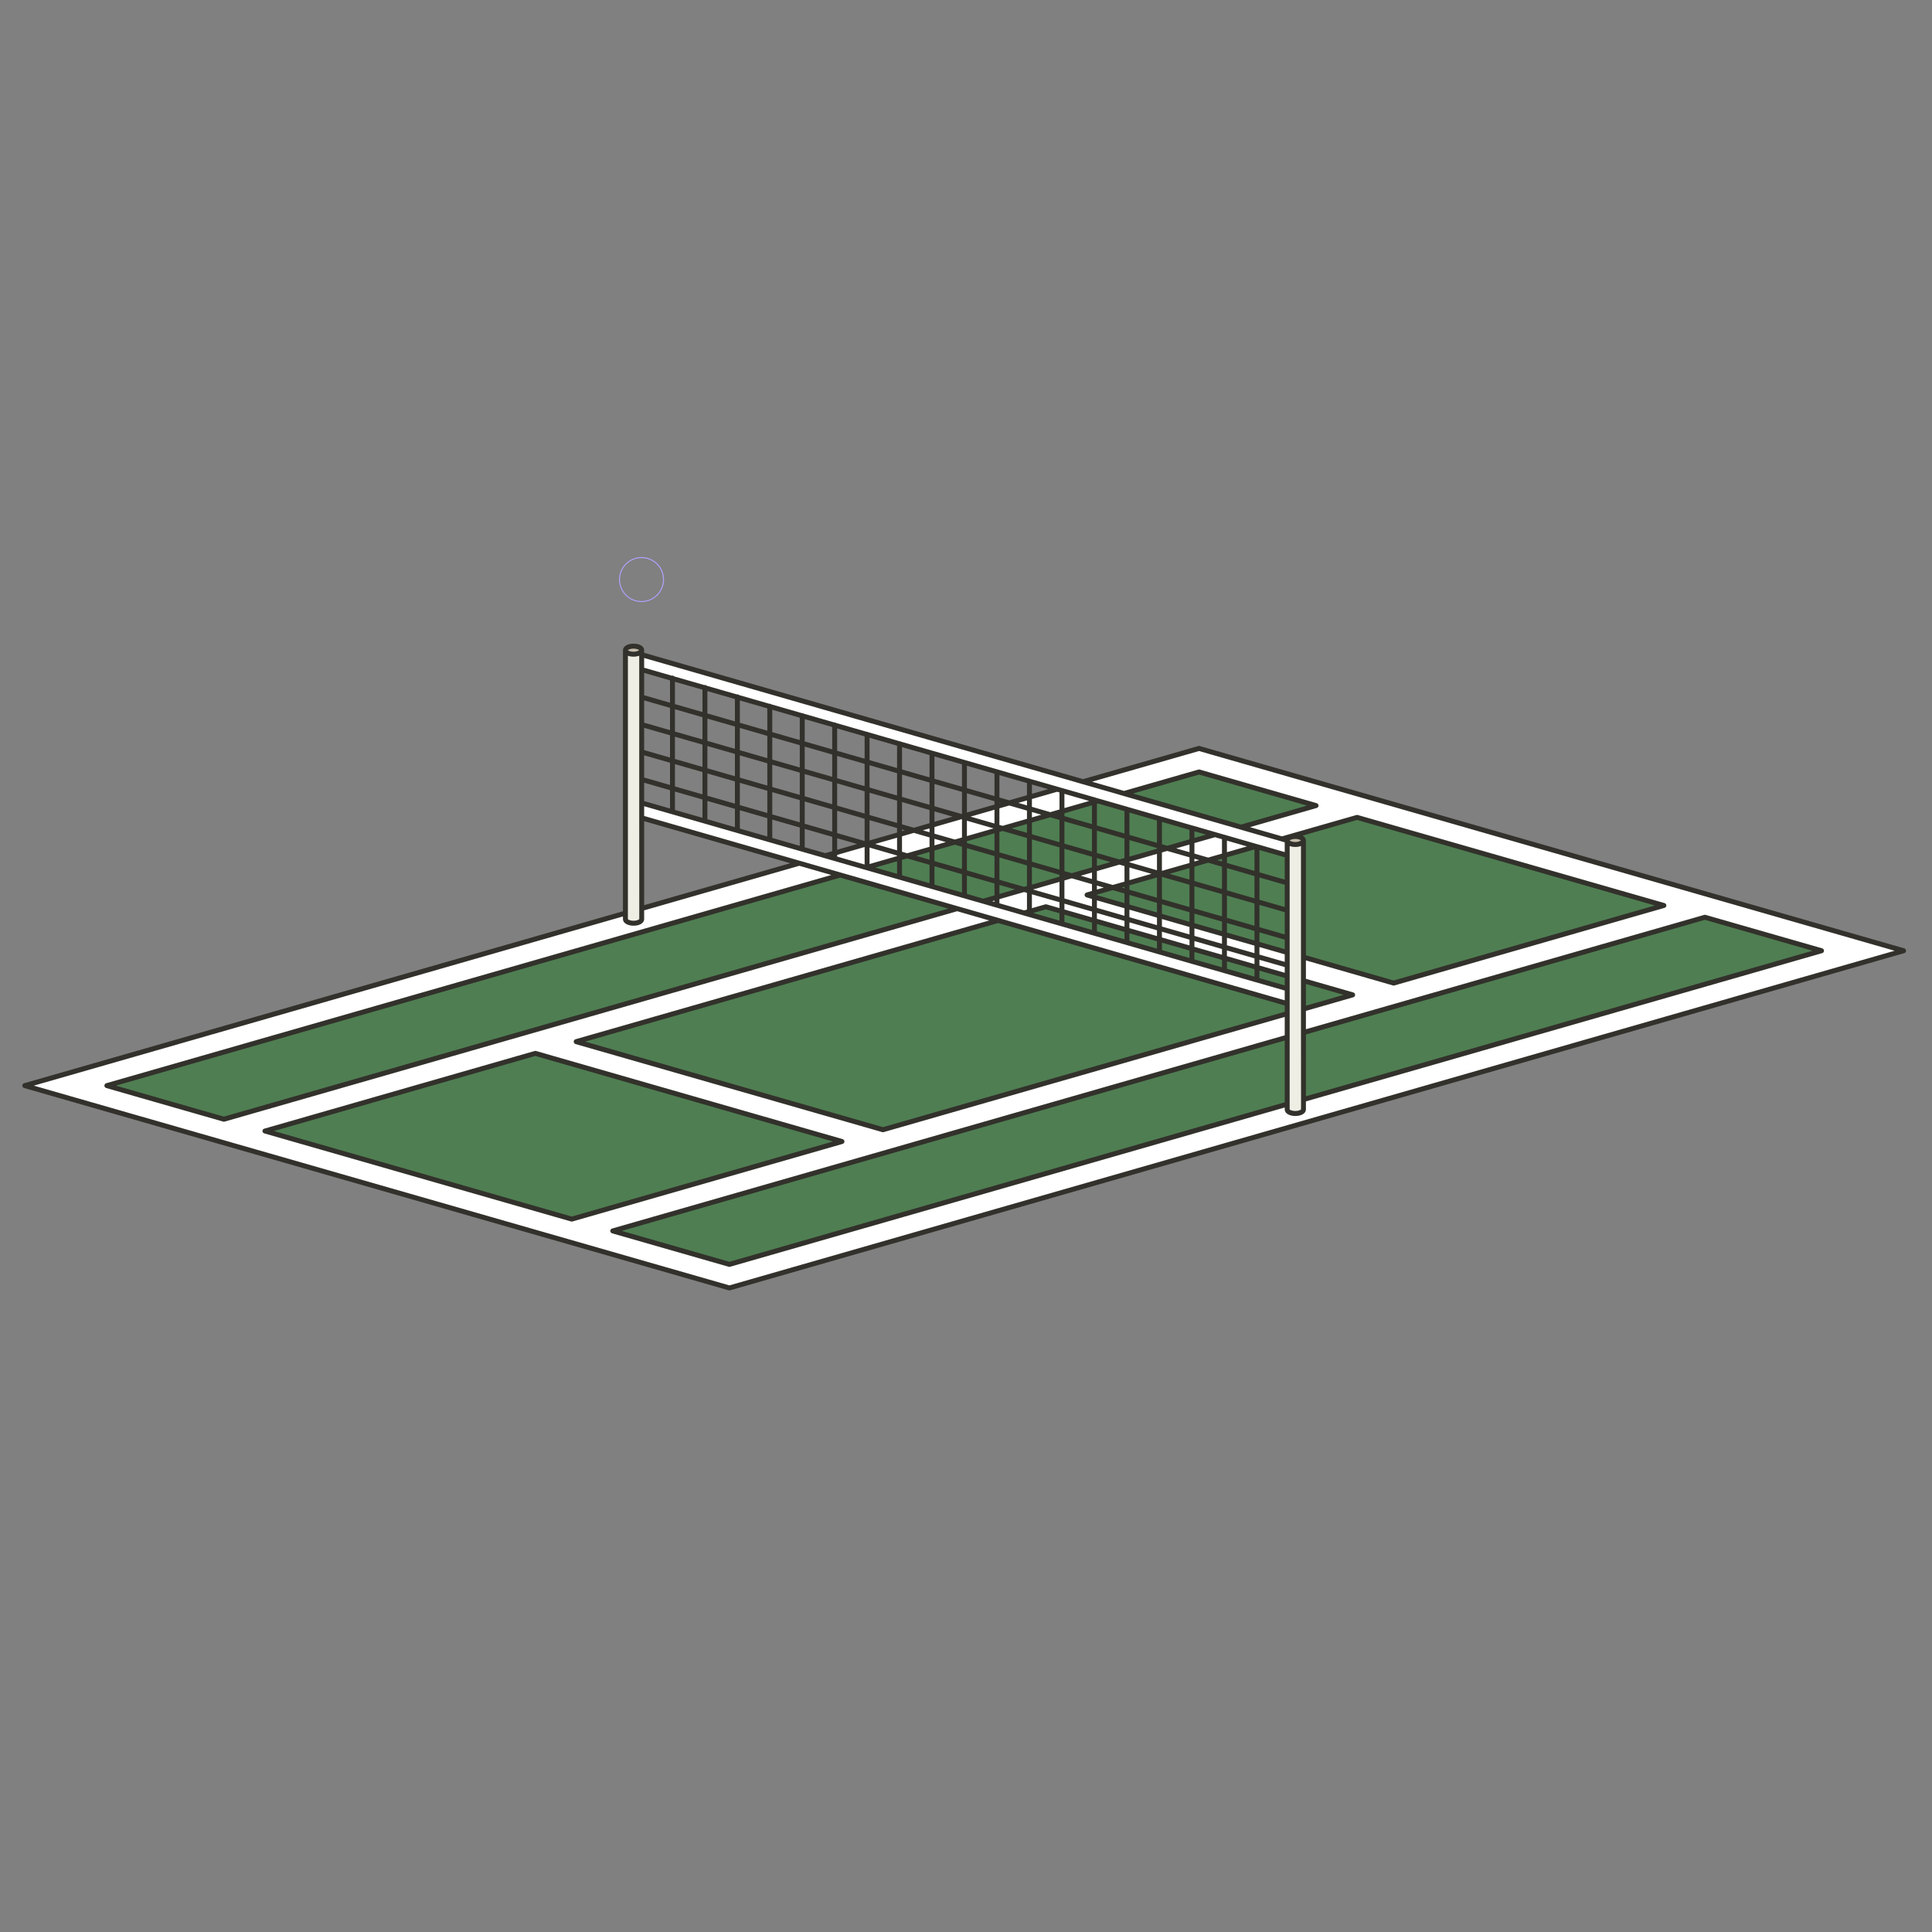 <svg xmlns="http://www.w3.org/2000/svg" xmlns:xlink="http://www.w3.org/1999/xlink" width="200" zoomAndPan="magnify" viewBox="0 0 150 150" height="200" preserveAspectRatio="xMidYMid meet" version="1.0"><rect x="0" y="0" width="150" height="150" fill="#808080" stroke="none"/><defs><clipPath id="5eacae0cfd"><path d="M 48.062 43.25 L 51.812 43.25 L 51.812 47 L 48.062 47 Z M 48.062 43.25 " clip-rule="nonzero"/></clipPath><clipPath id="a8fa7c6e52"><path d="M 1.734 58 L 147.984 58 L 147.984 100 L 1.734 100 Z M 1.734 58 " clip-rule="nonzero"/></clipPath><clipPath id="c9714bcae3"><path d="M 1.734 50 L 147.984 50 L 147.984 100 L 1.734 100 Z M 1.734 50 " clip-rule="nonzero"/></clipPath><clipPath id="e59bbdaad0"><path d="M 1.734 49.957 L 147.984 49.957 L 147.984 100.207 L 1.734 100.207 Z M 1.734 49.957 " clip-rule="nonzero"/></clipPath></defs><g clip-path="url(#5eacae0cfd)"><path fill="#b0a2fe" d="M 49.809 43.25 C 48.844 43.25 48.062 44.035 48.062 44.996 C 48.062 45.961 48.844 46.742 49.809 46.742 C 50.77 46.742 51.555 45.961 51.555 44.996 C 51.555 44.035 50.77 43.25 49.809 43.25 Z M 49.809 43.328 C 50.73 43.328 51.477 44.074 51.477 44.996 C 51.477 45.922 50.73 46.668 49.809 46.668 C 48.883 46.668 48.137 45.922 48.137 44.996 C 48.137 44.074 48.883 43.328 49.809 43.328 Z M 49.809 43.328 " fill-opacity="1" fill-rule="nonzero"/></g><g clip-path="url(#a8fa7c6e52)"><path fill="#4f7e52" d="M 1.926 84.289 L 93.094 58.105 L 147.793 73.816 L 56.629 99.996 Z M 1.926 84.289 " fill-opacity="1" fill-rule="nonzero"/></g><g clip-path="url(#c9714bcae3)"><path fill="#ffffff" d="M 93.094 58.105 L 84.09 60.691 L 49.82 50.828 L 49.82 51.988 L 82.074 61.27 L 64.074 66.441 L 49.82 62.34 L 49.82 63.496 L 62.059 67.02 L 1.926 84.289 L 56.629 99.996 L 147.793 73.816 Z M 129.184 70.301 L 108.203 76.324 L 84.398 69.48 L 97.516 65.715 L 99.938 66.41 L 99.938 65.254 L 99.531 65.137 L 105.363 63.461 Z M 79.516 70.883 L 81.203 70.398 L 105.02 77.238 L 68.555 87.711 L 44.734 80.871 L 77.5 71.465 L 99.938 77.922 L 99.938 76.762 Z M 93.094 59.938 L 102.18 62.547 L 96.352 64.219 L 87.273 61.609 Z M 85.258 62.188 L 94.332 64.801 L 76.332 69.969 L 67.258 67.355 Z M 8.297 84.289 L 65.238 67.934 L 74.316 70.547 L 17.383 86.898 Z M 20.57 87.812 L 41.562 81.781 L 65.371 88.629 L 44.391 94.652 Z M 56.629 98.168 L 47.574 95.566 L 132.371 71.215 L 141.422 73.816 Z M 56.629 98.168 " fill-opacity="1" fill-rule="nonzero"/></g><path fill="#efeee4" d="M 48.559 50.566 L 49.82 50.566 L 49.82 71.367 C 49.82 71.539 49.539 71.68 49.191 71.68 C 48.84 71.68 48.559 71.539 48.559 71.367 Z M 99.938 65.34 L 99.938 86.141 C 99.938 86.312 100.219 86.453 100.57 86.453 C 100.918 86.453 101.199 86.312 101.199 86.141 L 101.199 65.34 Z M 99.938 65.34 " fill-opacity="1" fill-rule="nonzero"/><path fill="#c3bca9" d="M 49.82 50.48 C 49.82 50.652 49.539 50.793 49.191 50.793 C 48.84 50.793 48.559 50.652 48.559 50.48 C 48.559 50.309 48.84 50.168 49.191 50.168 C 49.539 50.168 49.82 50.309 49.82 50.48 Z M 100.57 64.938 C 100.219 64.938 99.938 65.078 99.938 65.254 C 99.938 65.426 100.219 65.566 100.57 65.566 C 100.918 65.566 101.199 65.426 101.199 65.254 C 101.199 65.078 100.918 64.938 100.57 64.938 Z M 100.57 64.938 " fill-opacity="1" fill-rule="nonzero"/><g clip-path="url(#e59bbdaad0)"><path fill="#32312b" d="M 147.848 73.629 L 93.145 57.922 C 93.109 57.91 93.074 57.91 93.039 57.922 L 84.09 60.492 L 50.012 50.684 L 50.012 50.566 C 50.012 50.555 50.008 50.543 50.004 50.531 C 50.008 50.512 50.012 50.496 50.012 50.48 C 50.012 50.188 49.668 49.973 49.191 49.973 C 48.715 49.973 48.367 50.188 48.367 50.48 C 48.367 50.496 48.371 50.512 48.375 50.531 C 48.371 50.543 48.367 50.555 48.367 50.566 L 48.367 70.75 L 47.457 71.012 L 1.875 84.102 C 1.793 84.125 1.734 84.203 1.734 84.289 C 1.734 84.375 1.793 84.449 1.875 84.473 L 56.574 100.18 C 56.594 100.188 56.609 100.188 56.629 100.188 C 56.645 100.188 56.664 100.188 56.68 100.18 L 94.664 89.273 L 147.848 74 C 147.906 73.984 147.957 73.938 147.977 73.879 C 147.98 73.859 147.984 73.836 147.984 73.816 C 147.984 73.73 147.93 73.652 147.848 73.629 Z M 48.75 50.492 C 48.762 50.461 48.852 50.402 49.008 50.375 C 49.062 50.363 49.121 50.359 49.191 50.359 C 49.258 50.359 49.312 50.367 49.367 50.375 C 49.508 50.398 49.598 50.449 49.625 50.48 C 49.602 50.504 49.535 50.539 49.438 50.566 C 49.371 50.586 49.289 50.602 49.191 50.602 C 49.086 50.602 48.996 50.586 48.93 50.566 C 48.82 50.539 48.758 50.5 48.75 50.492 Z M 83.395 60.691 L 83.742 60.793 L 84.09 60.891 L 86.578 61.605 L 87.273 61.809 L 95.656 64.219 L 96.352 64.422 L 98.836 65.137 L 99.184 65.234 L 99.531 65.336 L 99.746 65.398 L 99.746 66.156 L 98.211 65.715 L 97.863 65.613 L 97.617 65.543 L 97.516 65.516 L 95.148 64.832 L 95.098 64.816 L 95.031 64.801 L 94.336 64.598 L 92.625 64.105 L 92.574 64.094 L 90.102 63.379 L 90.055 63.367 L 87.578 62.656 L 87.531 62.641 L 85.953 62.188 L 85.605 62.086 L 85.258 61.988 L 85.055 61.93 L 85.012 61.914 L 82.77 61.27 L 82.531 61.203 L 82.488 61.191 L 82.422 61.172 L 82.074 61.07 L 80.004 60.477 L 79.969 60.465 L 77.48 59.75 L 77.445 59.738 L 74.957 59.023 L 74.926 59.012 L 72.449 58.301 L 72.367 58.277 L 69.938 57.578 C 69.91 57.559 69.875 57.547 69.84 57.547 C 69.84 57.547 69.836 57.547 69.836 57.547 L 67.43 56.855 C 67.398 56.836 67.363 56.82 67.32 56.82 C 67.316 56.82 67.312 56.82 67.309 56.82 L 64.918 56.133 C 64.887 56.109 64.848 56.09 64.805 56.09 C 64.797 56.09 64.793 56.094 64.785 56.094 L 62.406 55.41 C 62.375 55.383 62.332 55.363 62.285 55.363 C 62.277 55.363 62.27 55.367 62.262 55.367 L 59.898 54.688 C 59.863 54.656 59.816 54.637 59.766 54.637 C 59.754 54.637 59.746 54.641 59.734 54.641 L 57.387 53.965 C 57.352 53.93 57.301 53.906 57.25 53.906 C 57.234 53.906 57.223 53.914 57.211 53.914 L 54.871 53.242 C 54.836 53.203 54.785 53.18 54.73 53.18 C 54.715 53.18 54.699 53.184 54.684 53.188 L 52.355 52.52 C 52.32 52.477 52.27 52.453 52.211 52.453 C 52.195 52.453 52.176 52.457 52.16 52.461 L 50.012 51.844 L 50.012 51.086 Z M 101.008 74.258 L 101.008 80.422 L 101.012 85.223 L 101.012 86.129 C 100.992 86.164 100.836 86.258 100.57 86.258 C 100.301 86.258 100.145 86.164 100.129 86.141 L 100.129 65.684 C 100.254 65.73 100.402 65.758 100.57 65.758 C 100.734 65.758 100.883 65.73 101.008 65.684 Z M 101.391 76.398 L 104.324 77.238 L 101.391 78.082 Z M 101.391 80.312 L 132.371 71.414 L 140.727 73.816 L 101.391 85.113 Z M 99.746 85.582 L 56.629 97.965 L 48.273 95.566 L 99.746 80.785 Z M 74.316 70.348 L 65.938 67.934 L 65.59 67.836 L 65.238 67.734 L 62.754 67.02 L 62.406 66.918 L 62.059 66.82 L 50.012 63.352 L 50.012 62.594 L 63.379 66.441 L 63.727 66.539 L 64.074 66.641 L 66.559 67.355 L 66.91 67.457 L 67.258 67.555 L 75.637 69.969 L 75.984 70.066 L 76.332 70.168 L 78.82 70.883 L 79.516 71.086 L 84.895 72.633 L 84.91 72.637 L 87.414 73.355 L 87.449 73.367 L 89.934 74.082 L 89.992 74.098 L 92.453 74.809 L 92.531 74.832 L 94.973 75.531 L 95.066 75.559 L 97.492 76.258 L 97.594 76.285 L 99.746 76.906 L 99.746 77.664 L 78.195 71.465 L 77.5 71.262 L 75.012 70.547 L 74.664 70.449 Z M 73.621 70.547 L 17.383 86.695 L 8.996 84.289 L 65.238 68.137 Z M 99.746 76.508 L 97.781 75.941 L 97.781 75.359 L 99.746 75.926 Z M 78.359 62.539 L 79.734 62.934 L 79.734 63.574 L 77.84 64.117 L 77.594 64.047 L 77.594 62.758 Z M 82.641 63.77 L 84.781 64.383 L 84.781 66.113 L 82.641 65.5 Z M 95.258 67.398 L 97.398 68.016 L 97.398 69.746 L 95.258 69.129 Z M 94.875 74.125 L 92.734 73.512 L 92.734 73.062 L 94.875 73.68 Z M 50.012 56.508 L 52.02 57.086 L 52.02 58.816 L 50.012 58.238 Z M 94.875 71.148 L 92.734 70.531 L 92.734 68.805 L 94.875 69.418 Z M 69.648 66.02 L 67.945 65.527 L 69.648 65.039 Z M 87.688 67.352 L 89.402 67.844 L 87.688 68.336 Z M 92.352 70.422 L 90.211 69.809 L 90.211 68.078 L 92.352 68.691 Z M 89.828 71.828 L 87.688 71.211 L 87.688 70.625 L 89.828 71.242 Z M 82.641 68.359 L 83.211 68.191 L 84.781 68.645 L 84.781 69.172 L 84.348 69.297 C 84.266 69.32 84.207 69.395 84.207 69.48 C 84.207 69.566 84.266 69.645 84.348 69.668 L 84.781 69.793 L 84.781 70.375 L 82.641 69.758 Z M 89.828 69.695 L 87.688 69.082 L 87.688 68.738 L 89.828 68.125 Z M 87.305 68.969 L 87.09 68.91 L 87.305 68.848 Z M 87.305 69.371 L 87.305 70.117 L 85.164 69.5 L 85.164 69.461 L 86.395 69.109 Z M 85.164 69.062 L 85.164 68.754 L 85.699 68.91 Z M 85.164 69.902 L 87.305 70.516 L 87.305 71.102 L 85.164 70.484 Z M 89.828 70.844 L 87.688 70.227 L 87.688 69.48 L 89.828 70.098 Z M 84.781 68.246 L 83.906 67.992 L 84.781 67.742 Z M 79.734 66.793 L 77.594 66.176 L 77.594 64.59 L 77.84 64.516 L 79.734 65.062 Z M 75.07 63.719 L 77.145 64.316 L 75.07 64.914 Z M 75.07 65.312 L 77.211 64.699 L 77.211 66.066 L 75.07 65.449 Z M 74.688 63.609 L 74.688 65.023 L 74.133 65.18 L 72.551 64.727 L 72.551 64.207 L 74.656 63.602 Z M 72.168 64.316 L 72.168 64.613 L 71.648 64.465 Z M 70.031 64.402 L 70.258 64.465 L 70.031 64.527 Z M 69.648 64.641 L 67.512 65.254 L 67.512 63.676 L 69.648 64.289 Z M 64.996 62.949 L 67.129 63.566 L 67.129 65.297 L 64.996 64.68 Z M 72.551 65.125 L 73.438 65.379 L 72.551 65.637 Z M 80.117 67.301 L 82.258 67.918 L 82.258 68.066 L 80.117 68.684 Z M 82.258 68.469 L 82.258 69.648 L 80.203 69.059 Z M 92.352 72.551 L 90.211 71.938 L 90.211 71.352 L 92.352 71.969 Z M 92.352 71.566 L 90.211 70.953 L 90.211 70.207 L 92.352 70.824 Z M 87.305 67.242 L 87.305 68.449 L 86.395 68.707 L 85.164 68.355 L 85.164 67.633 L 86.914 67.129 Z M 85.164 67.234 L 85.164 66.625 L 86.219 66.93 Z M 84.781 67.344 L 83.211 67.793 L 82.641 67.629 L 82.641 65.898 L 84.781 66.516 Z M 82.258 67.52 L 80.117 66.902 L 80.117 65.172 L 82.258 65.789 Z M 77.211 63.938 L 75.352 63.402 L 77.211 62.867 Z M 72.551 63.805 L 72.551 62.996 L 73.961 63.402 Z M 72.168 63.914 L 70.953 64.266 L 70.031 64 L 70.031 62.27 L 72.168 62.887 Z M 69.648 63.891 L 67.512 63.277 L 67.512 61.547 L 69.648 62.16 Z M 67.129 63.164 L 64.996 62.551 L 64.996 60.82 L 67.129 61.438 Z M 64.613 62.441 L 62.477 61.824 L 62.477 60.098 L 64.613 60.711 Z M 62.094 61.715 L 59.957 61.102 L 59.957 59.371 L 62.094 59.984 Z M 59.574 60.992 L 57.441 60.375 L 57.441 58.648 L 59.574 59.262 Z M 57.059 60.266 L 54.922 59.652 L 54.922 57.922 L 57.059 58.535 Z M 54.539 59.543 L 52.402 58.926 L 52.402 57.199 L 54.539 57.812 Z M 52.402 59.328 L 54.539 59.941 L 54.539 61.672 L 52.402 61.059 Z M 54.922 60.051 L 57.059 60.668 L 57.059 62.395 L 54.922 61.781 Z M 57.441 60.777 L 59.574 61.391 L 59.574 63.121 L 57.441 62.508 Z M 59.957 61.5 L 62.094 62.117 L 62.094 63.844 L 59.957 63.23 Z M 62.477 62.227 L 64.613 62.84 L 64.613 64.57 L 62.477 63.957 Z M 70.031 66.129 L 70.031 64.93 L 70.953 64.664 L 72.168 65.016 L 72.168 65.746 L 70.43 66.246 Z M 72.168 66.145 L 72.168 66.746 L 71.125 66.445 Z M 72.551 66.035 L 74.133 65.582 L 74.688 65.738 L 74.688 67.469 L 72.551 66.855 Z M 75.07 65.852 L 77.211 66.465 L 77.211 68.195 L 75.07 67.578 Z M 77.594 68.305 L 77.594 66.574 L 79.734 67.191 L 79.734 68.793 L 79.508 68.855 Z M 82.641 70.16 L 84.781 70.773 L 84.781 71.227 L 82.641 70.613 Z M 85.164 70.883 L 87.305 71.5 L 87.305 71.953 L 85.164 71.336 Z M 87.688 71.609 L 89.828 72.227 L 89.828 72.676 L 87.688 72.062 Z M 90.211 72.336 L 92.352 72.953 L 92.352 73.402 L 90.211 72.785 Z M 94.875 73.277 L 92.734 72.664 L 92.734 72.078 L 94.875 72.691 Z M 94.875 72.293 L 92.734 71.676 L 92.734 70.934 L 94.875 71.551 Z M 95.258 69.531 L 97.398 70.145 L 97.398 71.875 L 95.258 71.258 Z M 97.781 70.254 L 99.746 70.82 L 99.746 72.551 L 97.781 71.984 Z M 92.352 68.293 L 90.793 67.844 L 92.352 67.398 Z M 89.828 67.566 L 87.688 66.949 L 87.688 66.91 L 89.828 66.293 Z M 79.734 64.66 L 78.535 64.316 L 79.734 63.973 Z M 50.012 58.641 L 52.02 59.219 L 52.02 60.945 L 50.012 60.367 Z M 64.996 65.082 L 66.551 65.527 L 64.996 65.977 Z M 67.512 65.805 L 69.648 66.422 L 69.648 66.469 L 67.512 67.082 Z M 77.594 68.707 L 78.812 69.055 L 77.594 69.406 Z M 80.117 69.434 L 82.258 70.047 L 82.258 70.504 L 81.254 70.215 C 81.219 70.207 81.184 70.207 81.148 70.215 L 80.117 70.512 Z M 97.398 74.852 L 95.258 74.234 L 95.258 73.789 L 97.398 74.406 Z M 97.398 74.004 L 95.258 73.391 L 95.258 72.805 L 97.398 73.418 Z M 97.398 73.02 L 95.258 72.402 L 95.258 71.66 L 97.398 72.277 Z M 99.746 70.422 L 97.781 69.855 L 97.781 68.125 L 99.746 68.691 Z M 94.875 66.891 L 94.5 66.781 L 94.875 66.676 Z M 94.875 67.289 L 94.875 69.02 L 92.734 68.402 L 92.734 67.289 L 93.801 66.98 Z M 92.734 66.887 L 92.734 66.672 L 93.105 66.781 Z M 92.352 66.562 L 92.352 67 L 90.211 67.613 L 90.211 66.184 L 90.621 66.066 Z M 89.828 65.895 L 87.688 66.508 L 87.688 65.223 L 89.828 65.836 Z M 87.305 66.617 L 86.914 66.73 L 85.164 66.223 L 85.164 64.496 L 87.305 65.109 Z M 82.258 63.258 L 82.238 63.254 L 82.258 63.25 Z M 82.258 63.66 L 82.258 65.387 L 80.117 64.773 L 80.117 63.863 L 81.543 63.453 Z M 80.117 63.465 L 80.117 63.043 L 80.848 63.254 Z M 77.594 62.359 L 77.594 62.316 L 77.664 62.336 Z M 77.211 62.469 L 75.07 63.082 L 75.07 61.59 L 77.211 62.207 Z M 74.688 63.191 L 74.656 63.199 L 72.551 62.594 L 72.551 60.867 L 74.688 61.48 Z M 72.168 62.484 L 70.031 61.871 L 70.031 60.141 L 72.168 60.754 Z M 69.648 61.762 L 67.512 61.145 L 67.512 59.414 L 69.648 60.031 Z M 67.129 61.035 L 64.996 60.422 L 64.996 58.691 L 67.129 59.305 Z M 64.613 60.312 L 62.477 59.695 L 62.477 57.965 L 64.613 58.582 Z M 62.094 59.586 L 59.957 58.973 L 59.957 57.242 L 62.094 57.855 Z M 59.574 58.863 L 57.441 58.246 L 57.441 56.516 L 59.574 57.133 Z M 57.059 58.137 L 54.922 57.523 L 54.922 55.793 L 57.059 56.406 Z M 54.539 57.41 L 52.402 56.797 L 52.402 55.066 L 54.539 55.684 Z M 52.02 56.688 L 50.012 56.109 L 50.012 54.379 L 52.02 54.957 Z M 50.012 60.77 L 52.02 61.348 L 52.02 62.773 L 50.012 62.195 Z M 52.402 61.457 L 54.539 62.07 L 54.539 63.496 L 52.402 62.883 Z M 54.922 62.184 L 57.059 62.797 L 57.059 64.223 L 54.922 63.605 Z M 57.441 62.906 L 59.574 63.52 L 59.574 64.945 L 57.441 64.332 Z M 59.957 63.633 L 62.094 64.246 L 62.094 65.672 L 59.957 65.055 Z M 62.477 64.355 L 64.613 64.969 L 64.613 66.086 L 64.074 66.238 L 62.477 65.781 Z M 64.996 66.375 L 67.129 65.762 L 67.129 67.121 L 64.996 66.504 Z M 69.648 66.871 L 69.648 67.844 L 67.953 67.355 Z M 70.031 66.758 L 70.43 66.645 L 72.168 67.145 L 72.168 68.57 L 70.031 67.953 Z M 72.551 67.254 L 74.688 67.871 L 74.688 69.293 L 72.551 68.68 Z M 75.07 67.98 L 77.211 68.594 L 77.211 69.516 L 76.332 69.77 L 75.07 69.402 Z M 77.211 69.918 L 77.211 70.02 L 77.031 69.969 Z M 77.594 69.809 L 79.508 69.258 L 79.734 69.32 L 79.734 70.621 L 79.516 70.684 L 77.594 70.129 Z M 81.199 70.602 L 82.258 70.902 L 82.258 71.473 L 80.211 70.883 Z M 82.641 71.012 L 84.781 71.629 L 84.781 72.199 L 82.641 71.582 Z M 85.164 71.738 L 87.305 72.352 L 87.305 72.926 L 85.164 72.309 Z M 87.688 72.461 L 89.828 73.078 L 89.828 73.652 L 87.688 73.035 Z M 90.211 73.188 L 92.352 73.801 L 92.352 74.379 L 90.211 73.762 Z M 92.734 73.91 L 94.875 74.527 L 94.875 75.105 L 92.734 74.488 Z M 95.258 74.637 L 97.398 75.25 L 97.398 75.828 L 95.258 75.215 Z M 97.781 74.961 L 97.781 74.516 L 99.746 75.082 L 99.746 75.527 Z M 99.746 74.68 L 97.781 74.113 L 97.781 73.527 L 99.746 74.094 Z M 97.781 73.129 L 97.781 72.387 L 99.746 72.953 L 99.746 73.695 Z M 97.398 67.617 L 95.258 67 L 95.258 66.562 L 97.398 65.949 Z M 92.352 66.164 L 91.316 65.867 L 92.352 65.57 Z M 84.781 63.984 L 82.641 63.367 L 82.641 63.141 L 84.781 62.523 Z M 79.734 62.531 L 79.059 62.336 L 79.734 62.145 Z M 101.004 65.254 C 100.98 65.277 100.914 65.312 100.816 65.34 C 100.75 65.359 100.668 65.375 100.57 65.375 C 100.465 65.375 100.375 65.359 100.309 65.34 C 100.203 65.312 100.145 65.273 100.129 65.266 C 100.129 65.266 100.129 65.262 100.129 65.262 C 100.145 65.23 100.234 65.176 100.387 65.148 C 100.441 65.137 100.5 65.133 100.57 65.133 C 100.637 65.133 100.691 65.137 100.746 65.148 C 100.887 65.172 100.977 65.223 101.004 65.254 Z M 99.746 68.293 L 97.781 67.727 L 97.781 65.992 L 99.746 66.559 Z M 95.258 66.164 L 95.258 65.266 L 96.82 65.715 Z M 94.875 66.273 L 93.801 66.582 L 92.734 66.273 L 92.734 65.457 L 94.336 65 L 94.875 65.156 Z M 92.734 65.059 L 92.734 64.539 L 93.637 64.797 Z M 92.352 65.168 L 90.621 65.664 L 90.211 65.547 L 90.211 63.812 L 92.352 64.43 Z M 89.828 65.438 L 87.688 64.82 L 87.688 63.086 L 89.828 63.703 Z M 87.305 64.711 L 85.164 64.094 L 85.164 62.414 L 85.258 62.387 L 87.305 62.977 Z M 82.641 62.738 L 82.641 61.633 L 84.562 62.188 Z M 82.258 61.523 L 82.258 62.848 L 81.543 63.055 L 80.117 62.641 L 80.117 62.035 L 82.074 61.473 Z M 80.117 61.633 L 80.117 60.906 L 81.379 61.27 Z M 79.734 61.742 L 78.359 62.137 L 77.594 61.918 L 77.594 60.18 L 79.734 60.797 Z M 77.211 61.805 L 75.07 61.191 L 75.07 59.453 L 77.211 60.07 Z M 74.688 61.078 L 72.551 60.465 L 72.551 58.73 L 74.688 59.344 Z M 72.168 60.355 L 70.031 59.742 L 70.031 58.004 L 72.168 58.621 Z M 69.648 59.629 L 67.512 59.016 L 67.512 57.281 L 69.648 57.895 Z M 67.129 58.906 L 64.996 58.293 L 64.996 56.555 L 67.129 57.172 Z M 64.613 58.18 L 62.477 57.566 L 62.477 55.832 L 64.613 56.445 Z M 62.094 57.457 L 59.957 56.84 L 59.957 55.105 L 62.094 55.723 Z M 59.574 56.73 L 57.441 56.117 L 57.441 54.383 L 59.574 54.996 Z M 57.059 56.008 L 54.922 55.391 L 54.922 53.656 L 57.059 54.273 Z M 54.539 55.281 L 52.402 54.668 L 52.402 52.934 L 54.539 53.547 Z M 52.02 54.559 L 50.012 53.98 L 50.012 52.242 L 52.02 52.824 Z M 50.012 63.754 L 61.359 67.02 L 50.012 70.277 Z M 99.746 78.066 L 99.746 78.555 L 68.555 87.512 L 45.43 80.871 L 77.5 71.664 Z M 101.383 65.301 C 101.387 65.285 101.391 65.27 101.391 65.254 C 101.391 65.098 101.293 64.969 101.133 64.875 L 105.363 63.66 L 128.488 70.301 L 108.203 76.125 L 101.391 74.168 L 101.391 65.34 C 101.391 65.328 101.387 65.316 101.383 65.301 Z M 87.969 61.609 L 93.094 60.137 L 101.48 62.547 L 96.352 64.02 Z M 48.75 70.641 L 48.75 50.914 C 48.875 50.957 49.023 50.984 49.191 50.984 C 49.355 50.984 49.504 50.957 49.629 50.914 L 49.629 62.332 C 49.629 62.336 49.629 62.336 49.629 62.34 L 49.629 63.496 C 49.629 63.5 49.629 63.504 49.629 63.504 L 49.633 70.387 L 49.633 71.355 C 49.613 71.395 49.457 71.488 49.191 71.488 C 48.922 71.488 48.766 71.395 48.75 71.367 Z M 49.191 71.871 C 49.668 71.871 50.012 71.66 50.012 71.367 L 50.012 70.68 L 62.059 67.219 L 64.543 67.934 L 8.246 84.102 C 8.164 84.125 8.105 84.203 8.105 84.289 C 8.105 84.375 8.164 84.449 8.246 84.473 L 17.332 87.082 C 17.348 87.086 17.367 87.09 17.383 87.09 C 17.402 87.09 17.418 87.086 17.438 87.082 L 74.316 70.746 L 76.805 71.465 L 44.68 80.688 C 44.598 80.711 44.543 80.785 44.543 80.871 C 44.543 80.957 44.598 81.035 44.68 81.059 L 68.5 87.898 C 68.52 87.902 68.535 87.906 68.555 87.906 C 68.57 87.906 68.59 87.902 68.605 87.898 L 99.746 78.953 L 99.746 80.383 L 47.523 95.383 C 47.441 95.406 47.383 95.48 47.383 95.566 C 47.383 95.652 47.441 95.73 47.523 95.754 L 56.574 98.352 C 56.594 98.355 56.609 98.359 56.629 98.359 C 56.645 98.359 56.664 98.355 56.68 98.352 L 99.746 85.984 L 99.746 86.141 C 99.746 86.434 100.094 86.645 100.57 86.645 C 101.047 86.645 101.391 86.434 101.391 86.141 L 101.391 85.512 L 141.477 74 C 141.559 73.977 141.613 73.902 141.613 73.816 C 141.613 73.73 141.559 73.652 141.477 73.629 L 132.422 71.031 C 132.387 71.02 132.352 71.02 132.316 71.031 L 101.391 79.91 L 101.391 78.484 L 105.074 77.426 C 105.156 77.402 105.211 77.324 105.211 77.238 C 105.211 77.152 105.156 77.078 105.074 77.055 L 101.391 75.996 L 101.391 74.566 L 108.152 76.512 C 108.168 76.516 108.188 76.52 108.203 76.52 C 108.223 76.52 108.238 76.516 108.258 76.512 L 129.238 70.484 C 129.32 70.461 129.375 70.387 129.375 70.301 C 129.375 70.215 129.32 70.141 129.238 70.117 L 105.418 63.277 C 105.383 63.266 105.348 63.266 105.312 63.277 L 99.531 64.934 L 97.047 64.219 L 102.23 62.73 C 102.312 62.707 102.371 62.633 102.371 62.547 C 102.371 62.461 102.312 62.383 102.23 62.359 L 93.145 59.75 C 93.109 59.742 93.074 59.742 93.039 59.75 L 87.273 61.406 L 84.789 60.691 L 93.094 58.309 L 147.098 73.816 L 56.629 99.797 L 2.625 84.289 L 48.367 71.152 L 48.367 71.367 C 48.367 71.66 48.715 71.871 49.191 71.871 Z M 20.52 87.996 L 44.336 94.836 C 44.355 94.844 44.371 94.844 44.391 94.844 C 44.406 94.844 44.426 94.844 44.441 94.836 L 65.422 88.812 C 65.504 88.789 65.562 88.715 65.562 88.629 C 65.562 88.543 65.504 88.465 65.422 88.441 L 41.617 81.598 C 41.582 81.59 41.547 81.59 41.512 81.598 L 20.52 87.629 C 20.434 87.652 20.379 87.727 20.379 87.812 C 20.379 87.898 20.434 87.973 20.52 87.996 Z M 41.562 81.984 L 64.672 88.625 L 44.391 94.453 L 21.266 87.812 Z M 41.562 81.984 " fill-opacity="1" fill-rule="nonzero"/></g></svg>